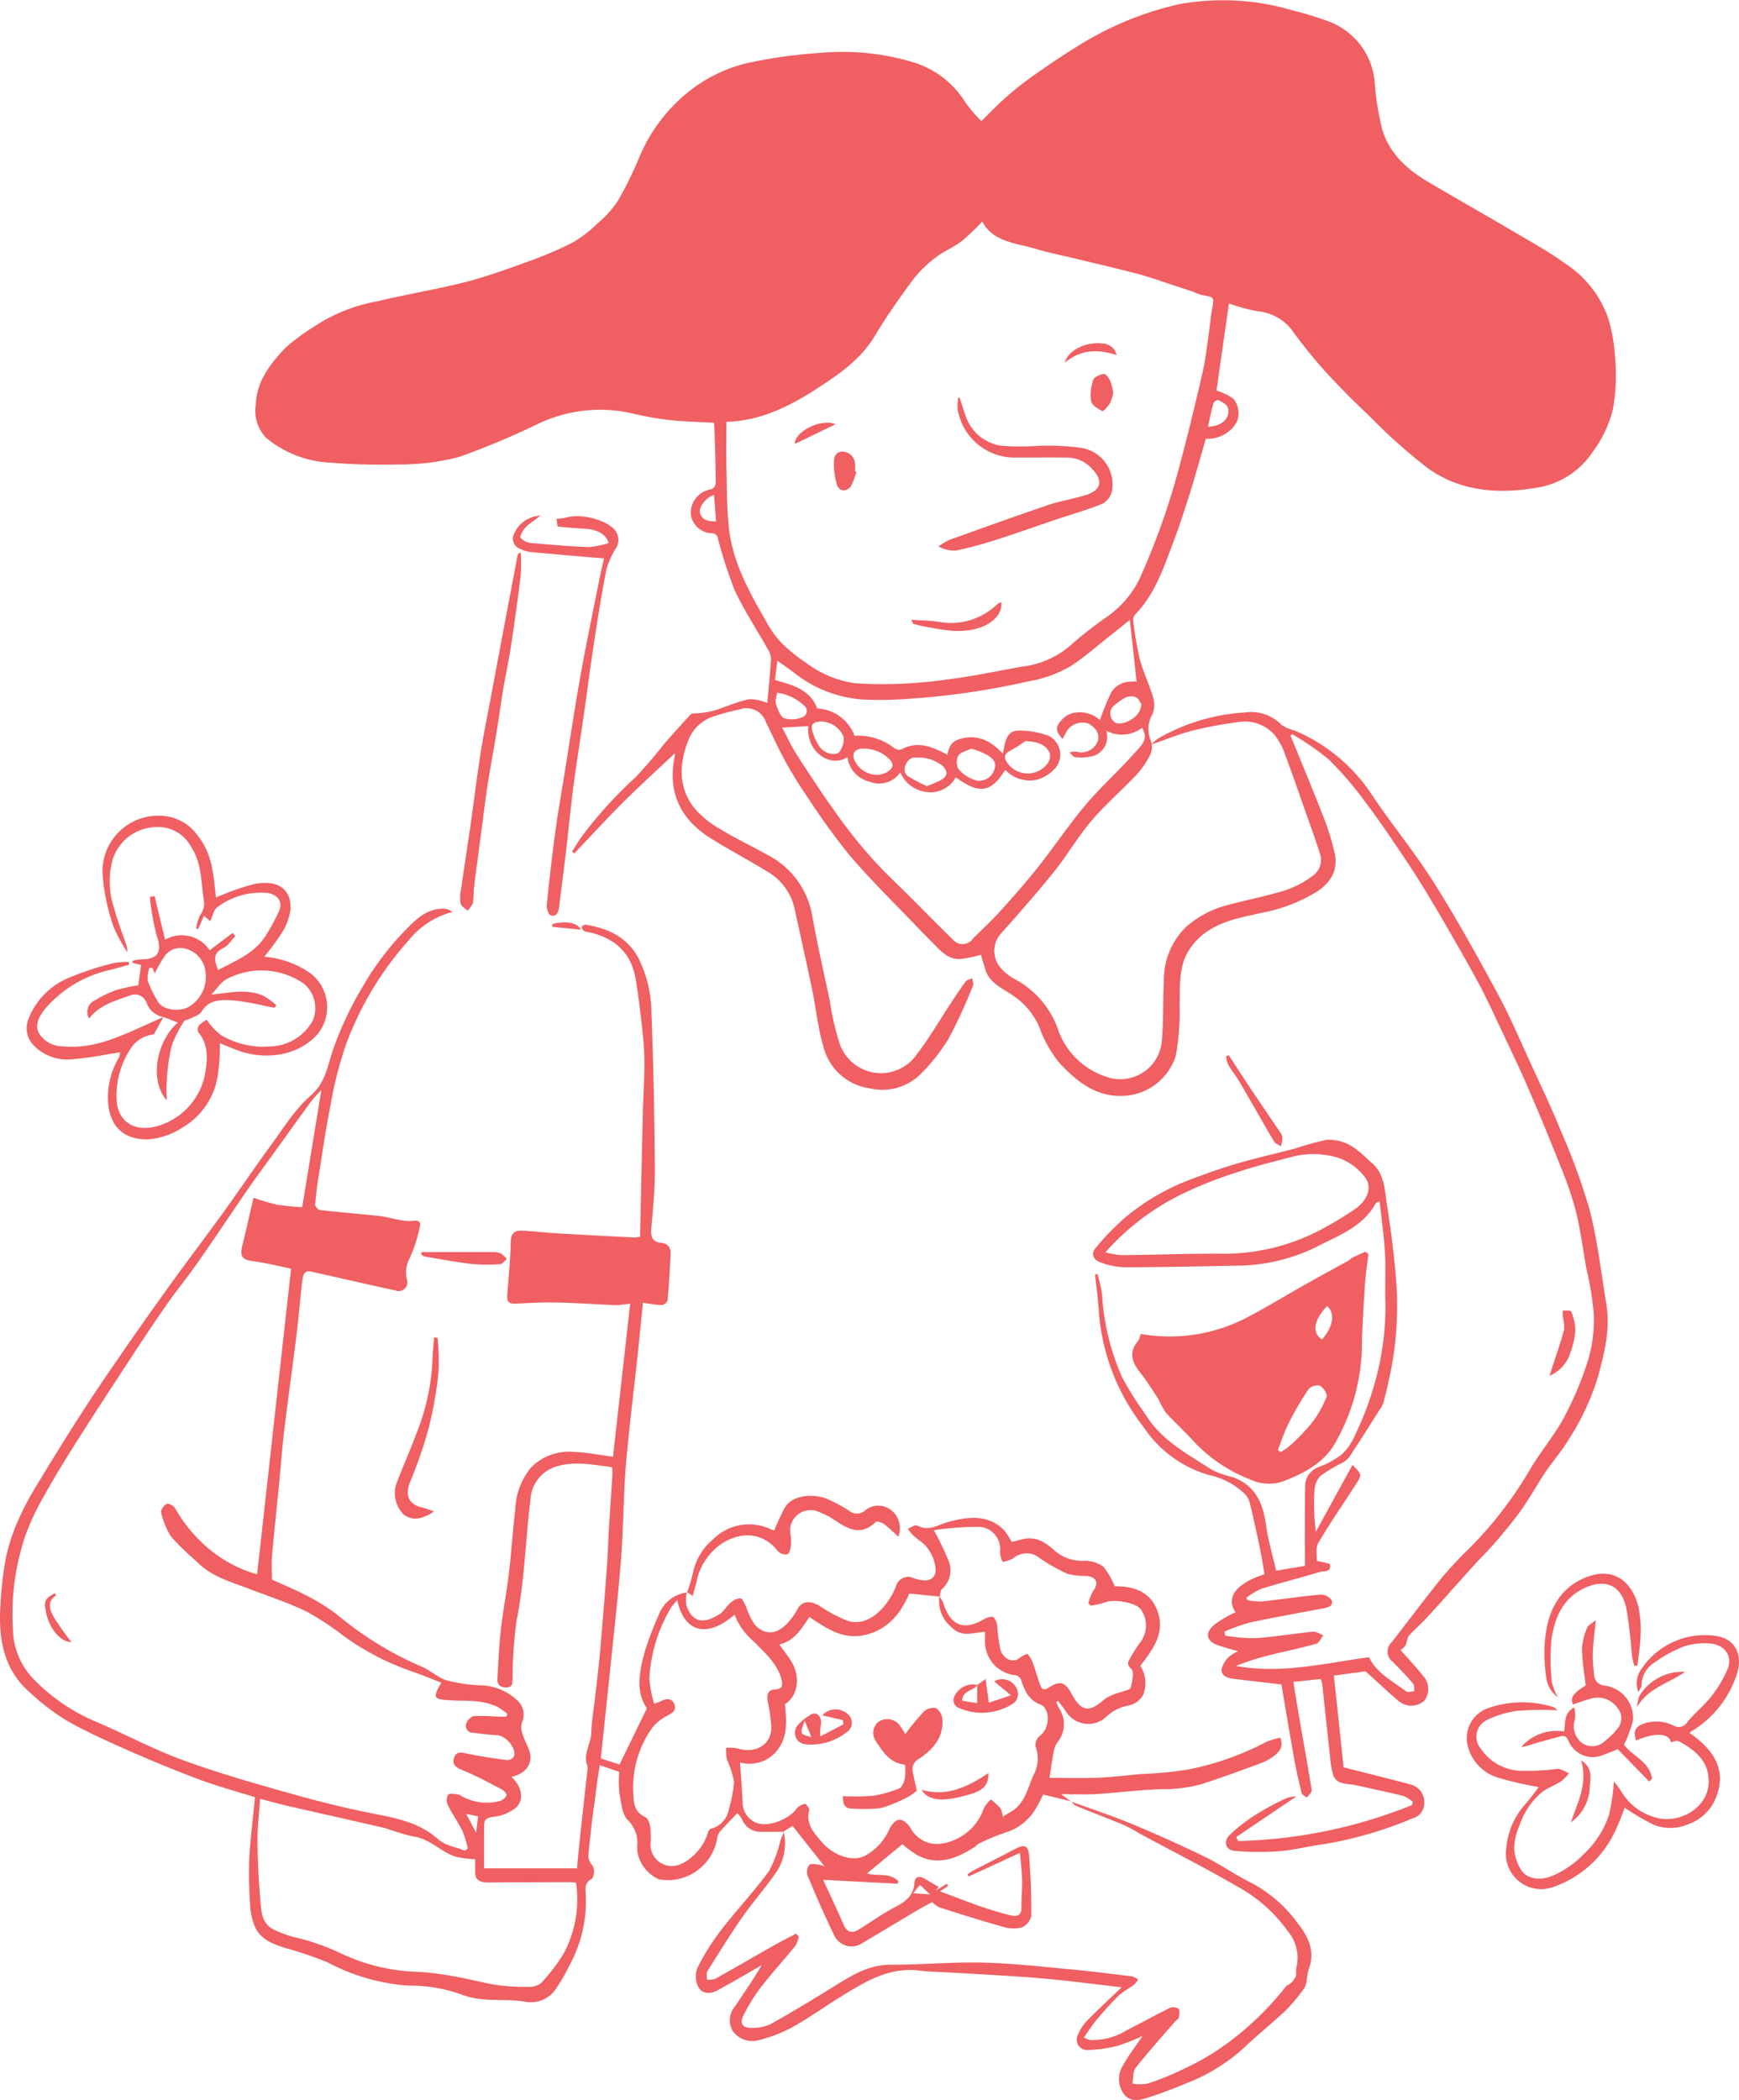 <svg xmlns="http://www.w3.org/2000/svg" width="198.739" height="240" viewBox="0 0 198.739 240">
  <g id="low-prices-you-cant-resist" transform="translate(0.066 -0.039)">
    <g id="Layer_1" data-name="Layer 1" transform="translate(-0.066 0.039)">
      <path id="Path_3347" data-name="Path 3347" d="M277.3,86.121c-1.964,1.855-3.979,3.679-5.9,5.594s-3.738,3.9-5.6,5.856l-.255-.2c.36-.569.694-1.157,1.089-1.7a47.966,47.966,0,0,1,6.111-6.748,49.814,49.814,0,0,0,3.285-3.819c1.008-1.16,2.037-2.307,3.086-3.426.136-.145.489-.087.74-.127a12.133,12.133,0,0,0,1.822-.271c1.379-.42,2.708-1.049,4.111-1.328a5.105,5.105,0,0,1,2.07.429c.14-1.575.316-3.31.429-5.049a2,2,0,0,0-.323-1.019c-1.293-2.3-2.768-4.512-3.867-6.9a50.844,50.844,0,0,1-1.925-6.009.726.726,0,0,0-.516-.416,2.51,2.51,0,0,1-2.528-2.073,2.715,2.715,0,0,1,2.1-2.912c.752-.121.742-.662.737-1.127-.018-2.037-.1-4.08-.158-6.12a3.422,3.422,0,0,0-.052-.4c-1.679-.1-3.337-.127-4.978-.3a35.731,35.731,0,0,1-4.259-.747,16.447,16.447,0,0,0-10.715,1.1,89.513,89.513,0,0,1-9.239,3.874,26.693,26.693,0,0,1-6.951.836,71.8,71.8,0,0,1-7.6-.2,12.368,12.368,0,0,1-7.468-2.879,4.464,4.464,0,0,1-1.146-3.732c.1-2.74,1.675-4.7,3.393-6.526a24.476,24.476,0,0,1,3.138-2.329,19.111,19.111,0,0,1,7.373-2.982c3.291-.8,6.65-1.333,9.93-2.164,2.419-.615,4.787-1.47,7.141-2.322a43.653,43.653,0,0,0,5.21-2.213,13.8,13.8,0,0,0,2.844-2.175,12.363,12.363,0,0,0,2.335-2.573,43.262,43.262,0,0,0,2.4-4.852,18.986,18.986,0,0,1,4.544-6.642,17.191,17.191,0,0,1,7.943-4.3,56.631,56.631,0,0,1,8.284-1.146A28,28,0,0,1,304.383,7.11a10.66,10.66,0,0,1,6.138,4.666,16.257,16.257,0,0,0,1.81,2.1c.882-.864,1.721-1.754,2.634-2.563a35.773,35.773,0,0,1,3.006-2.419c1.687-1.2,3.393-2.368,5.152-3.451A37.248,37.248,0,0,1,334.861.531a27.951,27.951,0,0,1,13.05.7,36.861,36.861,0,0,1,3.917,1.19,8.128,8.128,0,0,1,5.459,7.2,31.934,31.934,0,0,0,.835,5.165c.8,2.76,2.828,4.6,5.23,6.024,3.286,1.945,6.613,3.819,9.9,5.757,1.93,1.137,3.9,2.229,5.713,3.538a12.284,12.284,0,0,1,4.95,6.17,19.123,19.123,0,0,1,.831,4.648,22.07,22.07,0,0,1-.255,5.924,13.744,13.744,0,0,1-2.267,4.79,9.41,9.41,0,0,1-5.949,4.051c-4.509.85-8.934.629-12.776-2.029a62.036,62.036,0,0,1-6.833-6.078c-1.689-1.586-3.331-3.231-4.9-4.94a56.71,56.71,0,0,1-3.656-4.471,5.624,5.624,0,0,0-4.19-2.556,19.16,19.16,0,0,1-3.3-.9c-.469,3.267-.955,6.657-1.428,9.965a6.223,6.223,0,0,1,1.976.969,2.7,2.7,0,0,1,.53,1.884c-.117,1.5-2.037,2.8-3.725,2.639-.307,1.075-.611,2.157-.927,3.236-.335,1.146-.657,2.292-1.026,3.426-.559,1.715-1.1,3.437-1.744,5.122-1.119,2.928-2.079,5.937-4.336,8.269a.906.906,0,0,0-.28.626,39.3,39.3,0,0,0,.764,4.508c.395,1.495,1.1,2.905,1.528,4.391a2.913,2.913,0,0,1-.075,1.91,3.368,3.368,0,0,0-.178,3.056,2.085,2.085,0,0,1-.078,1.569,9.633,9.633,0,0,1-1.567,2.3c-1.683,1.782-3.565,3.4-5.151,5.264-1.546,1.813-2.75,3.911-4.243,5.772-1.93,2.4-3.963,4.726-6.021,7.023a2.976,2.976,0,0,0-.023,4.106,5.335,5.335,0,0,0,1.325,1.082,10.469,10.469,0,0,1,5.22,6.082,8.688,8.688,0,0,0,5.46,5.192,4.755,4.755,0,0,0,6.319-4.054c.209-2.292.127-4.6.241-6.9a8.432,8.432,0,0,1,2.539-6.18,11.626,11.626,0,0,1,4.876-2.535c2.164-.573,4.378-1,6.515-1.668a11.1,11.1,0,0,0,3.089-1.646,2.205,2.205,0,0,0,.814-2.531c-.509-1.625-1.1-3.226-1.667-4.838-.755-2.14-1.491-4.288-2.292-6.41a7.507,7.507,0,0,0-1.213-2.3,4.529,4.529,0,0,0-4.166-1.481,47.723,47.723,0,0,0-5.208.97c-1.528.391-3.006,1.007-4.711,1.593a6.278,6.278,0,0,1,.723-.658,22.383,22.383,0,0,1,9.93-3,4.8,4.8,0,0,1,4.178,1.384,4.1,4.1,0,0,0,1.47.653,19.677,19.677,0,0,1,9.065,7.624c2.255,3.334,4.826,6.461,6.968,9.862,2.582,4.1,4.933,8.352,7.24,12.617,1.426,2.639,2.6,5.415,3.855,8.148,1.146,2.49,2.33,4.965,3.355,7.512a73.23,73.23,0,0,1,3.3,9.039c.906,3.534,1.315,7.2,1.91,10.808.467,2.837-.228,5.541-.955,8.254a28.452,28.452,0,0,1-3.4,7.257c-.764,1.281-1.782,2.419-2.615,3.663-.934,1.39-1.739,2.87-2.7,4.237-.907,1.285-1.921,2.5-2.941,3.692-.811.951-1.716,1.821-2.555,2.747-1.77,1.957-3.513,3.938-5.291,5.886-.671.736-1.442,1.38-2.1,2.127-.233.267-.206.745-.382,1.077a2.4,2.4,0,0,1-.574.564c.877,1,1.79,1.967,2.616,3a2.224,2.224,0,0,1,.079,2.8,2.252,2.252,0,0,1-3-.043c-1.273-1.085-2.483-2.234-3.692-3.327l-3.634.485c.382,3.539.756,7.109,1.115,10.486,2.57.654,5.149,1.285,7.711,1.973a2.074,2.074,0,0,1,1.507,2.07,1.8,1.8,0,0,1-1.37,1.8,44.912,44.912,0,0,1-10.127,2.94c-1.693.213-3.362.666-5.059.8a31.749,31.749,0,0,1-5.093-.036c-1.063-.087-1.367-1.087-.565-1.846a20.559,20.559,0,0,1,3.035-2.346,33.906,33.906,0,0,1,3.438-1.838,4.378,4.378,0,0,1,1.139-.2l-6.885,4.647c.069.153.139.307.209.46a56.8,56.8,0,0,0,19.871-4.107c.032-.127.065-.244.1-.365a4.037,4.037,0,0,0-1.067-.679c-1.818-.451-3.653-.831-5.474-1.237-.979-.216-2.217.025-2.606-1.295a11.978,11.978,0,0,1-.328-2.1c-.3-2.711-.582-5.425-.878-8.137a3.761,3.761,0,0,0-.171-.6l-3.131.334c.229,1.4.447,2.767.684,4.135.475,2.75.978,5.495,1.412,8.251.037.242-.355.551-.547.83-.208-.172-.547-.308-.6-.518-.32-1.273-.61-2.546-.84-3.828-.526-2.928-1.011-5.877-1.473-8.582-1.935-.227-3.758-.438-5.581-.657-.66-.079-1.31-.382-1.263-1.068a2.939,2.939,0,0,1,.852-1.432,4.279,4.279,0,0,1,1.064-.651,25.237,25.237,0,0,1-2.458-.719c-1.211-.5-1.342-1.371-.344-2.242a10.935,10.935,0,0,1,1.611-1.044c.276-.167.582-.285.885-.43-1.282-1.891.4-3.408,3.3-4.358-.157-.906-.293-1.851-.488-2.782-.382-1.838-.773-3.677-1.226-5.5a2.419,2.419,0,0,0-.737-1.073,8.424,8.424,0,0,0-3.9-1.98,13.427,13.427,0,0,1-7.485-5.505,24.245,24.245,0,0,1-5.093-13.152c-.085-1.423-.286-2.839-.434-4.259l.269-.055a13.775,13.775,0,0,1,.535,2.391,26.988,26.988,0,0,0,2.306,9.442,36.544,36.544,0,0,0,2.66,4.224c1.823,2.986,4.838,4.543,7.629,6.347a11.528,11.528,0,0,0,2.354.822c2.535.923,3.438,2.928,3.781,5.435.237,1.753.756,3.468,1.162,5.253l3.295-.561c0-3.11-.029-6.137.017-9.167a2.323,2.323,0,0,1,1.6-2.139,10.045,10.045,0,0,0,2.546-1.4,6.319,6.319,0,0,0,1.528-2.173,35.768,35.768,0,0,0,2.08-5.328,32.19,32.19,0,0,0,1.426-9.664c-.082-1.922.053-3.856-.052-5.776-.109-1.968-.393-3.928-.611-6-.23.1-.4.127-.444.21-1.486,2.719-4.283,3.692-6.792,4.987a20.746,20.746,0,0,1-9.167,2.143c-4.261.089-8.53.176-12.786.181a8.4,8.4,0,0,1-2.73-.563c-.778-.274-1.146-.961-.509-1.679a28.761,28.761,0,0,1,3.437-3.515,25.825,25.825,0,0,1,6.731-4.022c1.91-.737,3.831-1.44,5.788-2.02,2.253-.67,4.555-1.175,6.83-1.775a34.181,34.181,0,0,1,3.578-.991,5.085,5.085,0,0,1,3.537,1.212c.551.372.988.91,1.514,1.329,1.583,1.262,1.584,3.164,1.847,4.879.509,3.3.941,6.62,1.133,9.946a40.929,40.929,0,0,1-.339,7,53.129,53.129,0,0,1-1.2,5.688,2.8,2.8,0,0,1-.433.791c-1.129,1.782-2.25,3.565-3.406,5.324a2.674,2.674,0,0,1-.842.742,18.353,18.353,0,0,0-2.511,1.5,2.616,2.616,0,0,0-.69,1.693,26.042,26.042,0,0,0,.159,4.693l4.187-7.639c1.1,1.1,1.111,1.1.307,2.348-1.412,2.186-2.9,4.329-4.212,6.569-.342.586-.139,1.491-.173,2.037.7.195,1.478.255,1.513.451.16.891-.728.7-1.189.835-2.206.668-4.447,1.23-6.651,1.91a8.389,8.389,0,0,0-1.693,1l.056.29a7.369,7.369,0,0,0,1.609.174c2.236-.238,4.456-.581,6.7-.789a1.585,1.585,0,0,1,1.311.567c.322.675-.3.884-.876.993-2.831.533-5.669,1.036-8.487,1.64a22,22,0,0,0-2.84,1.019c.023.155.045.311.067.467a21.285,21.285,0,0,0,3.429.292c2.214-.155,4.413-.528,6.62-.742.382-.037.789.265,1.185.41-.271.332-.485.867-.824.964-1.673.477-3.381.822-5.07,1.244a29.107,29.107,0,0,0-4.1,1.292c5.172.95,10.172-.309,15.208-1,.9,1.87,2.725,2.731,4.24,3.915.194.151.637-.015.961-.033-.055-.3-.011-.689-.185-.891-.721-.843-1.491-1.645-2.274-2.433a1.459,1.459,0,0,1-.127-2.292c1.91-2.455,3.771-4.953,5.729-7.37a47.046,47.046,0,0,1,3.246-3.462,44.728,44.728,0,0,0,6.851-8.951c1.18-2.009,2.737-3.805,3.833-5.856a37.691,37.691,0,0,0,2.781-6.647,16.176,16.176,0,0,0,.637-5.173,36.96,36.96,0,0,0-.861-5.286c-.382-2.146-.656-4.318-1.174-6.431a39.978,39.978,0,0,0-1.74-5.113q-1.81-4.583-3.762-9.1c-.989-2.284-2.074-4.526-3.138-6.776-.84-1.782-1.647-3.572-2.587-5.3-1.539-2.824-3.148-5.611-4.778-8.385-1.083-1.845-2.21-3.667-3.4-5.448-1.491-2.241-3-4.476-4.615-6.62a40.236,40.236,0,0,0-4.233-4.942,31.019,31.019,0,0,0-4.2-2.9l-.16.2c1.213,2.984,2.46,5.956,3.623,8.959a27.717,27.717,0,0,1,1.421,4.5c.364,1.826-.348,3.229-2.078,4.369a18.43,18.43,0,0,1-6.14,2.369c-2.492.575-5.135.959-7.147,2.773a6.806,6.806,0,0,0-1.666,2.187c-.793,1.782-.653,3.739-.705,5.655a27.185,27.185,0,0,1-.434,5.738,6.56,6.56,0,0,1-5.888,4.591c-3.159.18-5.338-1.557-7.355-3.7a13.705,13.705,0,0,1-2.392-4.257,8.284,8.284,0,0,0-2.95-3.49c-1.167-.828-2.663-1.38-3.161-2.949-.191-.6-.369-1.2-.528-1.726a14.651,14.651,0,0,1-2.227.475c-1.4.137-2.264-.8-3.136-1.687-.578-.586-1.159-1.166-1.725-1.761-2.62-2.745-5.341-5.4-7.816-8.275a78.759,78.759,0,0,1-4.868-6.7,48.245,48.245,0,0,1-2.546-4.111c-.811-1.464-1.492-3-2.239-4.5a2.342,2.342,0,0,0-3.038-1.476,27.566,27.566,0,0,0-3.026.822,4.565,4.565,0,0,0-2.834,2.772c-1.031,2.62-1.119,5.182.568,7.5a10.4,10.4,0,0,0,2.974,2.506c1.819,1.12,3.765,2.037,5.632,3.076a9.655,9.655,0,0,1,5.037,7.075c.572,3.188,1.306,6.366,1.981,9.549a30.02,30.02,0,0,0,1.119,4.882,4.988,4.988,0,0,0,8.836,1.216c1.4-1.819,2.546-3.819,3.812-5.742.57-.863,1.139-1.731,1.757-2.563.149-.2.488-.255.738-.382.042.279.2.611.107.83a60.407,60.407,0,0,1-2.8,6.093,21.9,21.9,0,0,1-3.231,4.074,6.187,6.187,0,0,1-5.686,1.607,6.368,6.368,0,0,1-5.365-4.711c-.637-2.094-.839-4.317-1.287-6.471-.649-3.128-1.343-6.246-2.027-9.366a6.522,6.522,0,0,0-3.114-4.238c-2.136-1.316-4.366-2.483-6.493-3.819-3.5-2.2-4.955-5.334-4.074-9.452A1.016,1.016,0,0,0,277.3,86.121Zm5.886-37.873c0,1.9-.036,3.714.009,5.523.055,2.267.031,4.55.3,6.793.477,3.953,2.432,7.363,4.377,10.743a10.336,10.336,0,0,0,1.655,2.25,19.132,19.132,0,0,0,2.907,2.332,12.042,12.042,0,0,0,5.439,2.233,50.812,50.812,0,0,0,10.847-.474c2.826-.341,5.618-.974,8.431-1.45a10.2,10.2,0,0,0,5.192-2.262,47.375,47.375,0,0,1,4.189-3.31,11.279,11.279,0,0,0,3.975-4.669,82.226,82.226,0,0,0,4.518-12.884c.931-3.455,1.763-6.939,2.573-10.426.323-1.4.475-2.834.686-4.256.148-.993.224-2,.4-2.986.262-1.428.289-1.409-1.2-1.655a6.4,6.4,0,0,1-.933-.36c-.784-.267-1.574-.523-2.363-.779-1.3-.423-2.59-.9-3.911-1.249-2.419-.637-4.868-1.2-7.3-1.791-1.46-.354-2.944-.637-4.377-1.071-2.292-.7-4.933-.773-6.173-3.142a28.334,28.334,0,0,1-2.391,2.274c-.878.672-1.989,1.1-2.876,1.793a13.492,13.492,0,0,0-2.59,2.5c-1.555,2.1-3.068,4.238-4.405,6.476-1.655,2.768-4.2,4.474-6.79,6.148C290.239,46.576,286.925,48.159,283.186,48.248Zm46.1,22.636c-.772.621-1.459,1.184-2.157,1.733-1.514,1.192-2.966,2.478-4.568,3.537a14.4,14.4,0,0,1-4.884,1.758,85.759,85.759,0,0,1-12.927,1.931,43.809,43.809,0,0,1-5.99.144,14.316,14.316,0,0,1-7.863-3.082c-.593-.457-1.218-.873-1.891-1.352-.1.784-.177,1.45-.27,2.2,1.981.568,4.03,1.075,4.828,3.253a4.777,4.777,0,0,1,4.265,3.127,6.59,6.59,0,0,1,4.492,1.369.994.994,0,0,0,.878.182c1.91-1.052,3.571-.242,5.242.6.216-1.075.537-1.562,1.6-1.835,1.831-.47,3.353.206,4.728,1.724.292-1.259.325-2.681,1.888-2.637a9.627,9.627,0,0,1,3.411.62,2.41,2.41,0,0,1,.792,3.565,4.476,4.476,0,0,1-2.138,1.416,3.85,3.85,0,0,1-3.67-1.114c-1.64,2.624-2.954,2.814-5.653.854a3.3,3.3,0,0,1-3.089,1.7,3.751,3.751,0,0,1-3.252-2.264,2.924,2.924,0,0,1-3.488,1.067,3.325,3.325,0,0,1-2.554-2.81c-1.887,1.248-4.722-.509-4.48-3.551l-2.979.173c.509.948,1.019,2.1,1.7,3.143,1.528,2.376,3.092,4.74,4.744,7.034a58.245,58.245,0,0,0,3.915,4.871c1.385,1.546,2.928,2.956,4.391,4.427,1.567,1.569,3.115,3.157,4.711,4.7a1.441,1.441,0,0,0,2.35-.074c1.1-1.091,2.238-2.149,3.274-3.3,1.462-1.617,2.9-3.264,4.248-4.973,1.827-2.312,3.471-4.773,5.371-7.02,1.749-2.069,3.789-3.889,5.587-5.921.637-.724,1.684-1.537.84-2.856a3.8,3.8,0,0,1-4.094.322,2.315,2.315,0,0,1-1.347,2.851,5.494,5.494,0,0,1-2.192.171c-.224,0-.438-.345-.657-.531a2.4,2.4,0,0,1,.777-.094,2.014,2.014,0,0,0,2.48-1.285c.2-.957-.41-1.487-1.043-1.91a2.18,2.18,0,0,0-2.436.7c-.2.327-.37.671-.573,1.043-.831-.922-.862-1.358-.048-2.225a2.5,2.5,0,0,1,1.263-.741,3.454,3.454,0,0,1,3.056.806,29.506,29.506,0,0,1,1.328-3.231,2.741,2.741,0,0,1,1.4-1.043,4.692,4.692,0,0,1,1.458-.127c-.248-2.312-.5-4.632-.772-7.047Zm-2.792,72.283a11.521,11.521,0,0,0,1.812.317c3.686-.039,7.373-.169,11.058-.171a23.759,23.759,0,0,0,11.664-2.689,41.517,41.517,0,0,0,4.058-2.452c1.5-1.067,1.936-2.63.994-3.683a6.363,6.363,0,0,0-3.211-2.205,9.745,9.745,0,0,0-5.034-.039c-2.113.545-4.236,1.076-6.3,1.772a46.443,46.443,0,0,0-6.356,2.52,28.121,28.121,0,0,0-8.688,6.631Zm-9.167-58.424a14.817,14.817,0,0,1-1.7,1.087c-.905.453-.637,1.025-.22,1.557a2.843,2.843,0,0,0,4.4.01,1.548,1.548,0,0,0,.356-1.226c-.414-.991-1.306-1.384-2.842-1.428Zm-6.156.847c-.509.255-1.208.393-1.483.811a1.629,1.629,0,0,0,.043,1.558,4.066,4.066,0,0,0,2.1,1.295,1.816,1.816,0,0,0,1.964-1.235c.354-.942-.285-1.378-.908-1.756A10.256,10.256,0,0,0,311.168,85.589Zm-5.08,4.289a15.211,15.211,0,0,0,1.561-.665c.831-.471.891-.964.244-1.655a4.533,4.533,0,0,0-3.465-.9c-.822.294-1.2,1.563-.528,2.061a16.093,16.093,0,0,0,2.189,1.153Zm-11.978-7.371c-.67-.017-1.336.094-1.129.959a5.818,5.818,0,0,0,.891,1.966c.509.722,1.817,1.038,2.228.531a2.408,2.408,0,0,0,.477-1.7,2.837,2.837,0,0,0-2.467-1.765Zm6.366,6.084a2.937,2.937,0,0,0,1-.275c.432-.266.95-.637.531-1.3a4.135,4.135,0,0,0-3.586-1.4c-.551.162-.842.465-.677,1.113a2.83,2.83,0,0,0,2.725,1.856Zm30.11-8.114c-.1-.127-.276-.6-.6-.755a1.561,1.561,0,0,0-1.206.036,7.241,7.241,0,0,0-1.5,1.118,1.234,1.234,0,0,0,.435,1.8c1,.284,2.931-.786,2.87-2.2Zm-41.609-1.265c-.062.486-.255.929-.134,1.273.2.6.463,1.4.937,1.631a2.908,2.908,0,0,0,1.992-.084.758.758,0,0,0,.356-1.294,5.606,5.606,0,0,0-3.157-1.533ZM338.22,48.8c1.878-.042,2.578-1.25,2.267-2.19-.121-.367-.667-.625-1.067-.847-.106-.057-.523.167-.568.327C338.605,46.963,338.428,47.863,338.22,48.8ZM281.771,56.6c-.923.276-1.8,1.417-1.593,2.089.262.857.993.92,1.826.943C281.924,58.6,281.851,57.642,281.771,56.6Z" transform="translate(-200.169 -0.039)" fill="#f05f62"/>
      <path id="Path_3348" data-name="Path 3348" d="M78.436,893.861a4.436,4.436,0,0,0-.047,1.563c.724,2.027,2.085,2.075,3.837.915.462-.3.738-.877,1.175-1.236a1.839,1.839,0,0,1,1.166-.533c.255.036.463.628.647,1a8.242,8.242,0,0,0,.977,2.012c1.477,1.579,2.966.8,4.01-.47a8.568,8.568,0,0,0,.9-1.341c.461-.838,1.342-1,2.442-.363a16.733,16.733,0,0,0,3.245,1.733c1.7.522,3.082-.388,4.166-1.617a8.914,8.914,0,0,0,1.376-2.306,1.438,1.438,0,0,1,2.047-.938,5.323,5.323,0,0,0,.882.221c1.139.171,1.762-.443,1.562-1.574a4.438,4.438,0,0,0-1.691-2.881,9.267,9.267,0,0,1-.876-.688,6.1,6.1,0,0,1-.565-.728c.355-.14.835-.5,1.045-.382,1.338.751,2.392-.09,3.592-.409,2.211-.586,4.5-.919,6.366.956a7.681,7.681,0,0,1,.854,1.333c.367-.087.842-.2,1.314-.314,1.555-.382,2.691.486,3.71,1.4a4.76,4.76,0,0,0,3.268,1.071,3.794,3.794,0,0,1,2.152.636,8.3,8.3,0,0,1,1.337,2.284c2.017-.033,4.17.509,4.965,3.055.764,2.436-.7,4.251-2.037,6.035a3.692,3.692,0,0,1,.337,3.287,2.478,2.478,0,0,1-1.74,1.258,4.883,4.883,0,0,0-2.469,1.257,3,3,0,0,1-4.67-.663c-.284-.382-.573-.755-.859-1.133-.073.05-.145.1-.219.148a7.478,7.478,0,0,0,.325.675,3.266,3.266,0,0,1-.216,3.947,3.119,3.119,0,0,0-.428,1.262c-.185.973-.316,1.956-.442,2.759,1.861,0,3.709.056,5.551-.017,1.647-.066,3.29-.272,4.933-.418a44,44,0,0,0,5.319-.509,32.914,32.914,0,0,0,8.987-3.169,7.9,7.9,0,0,1,1.593-.471c.437,1.129-.234,1.683-.793,2.14a6.443,6.443,0,0,1-1.861.923c-2.1.773-4.2,1.548-6.325,2.234a16.526,16.526,0,0,1-4.624.582c-2.469.075-4.93.4-7.4.556-1.3.08-2.6.014-4.052.014l1.133.843.019-.024-3.2-.774c-.215.415-.418.875-.679,1.3a6.068,6.068,0,0,1-3.294,2.928,22.951,22.951,0,0,0-3.5,1.444c-.134.1-.242.242-.382.332-2.2,1.417-4.378,2.164-6.667.84a14.227,14.227,0,0,1-1.569-1.176l-4.037,3.346c1.048.367,2.546-.162,3.565.875-.02.1-.039.2-.06.3l-8.53-.442c.746,1.62,1.569,3.325,2.317,5.063.382.9.938,1.111,1.744.621,1.4-.854,2.744-1.833,4.2-2.59,1.207-.626,2.1-1.315,2.182-2.8.039-.656.558-.779,1.129-.443.549.323,1.1.643,1.649.964l-.376.424,1.282-.786.164.242-.928.617c1.617.606,3.129,1.206,4.665,1.739,1.108.382,2.236.726,3.375,1,.672.163,1.291.107,1.262-.9s.1-2.021.081-3.03-.15-1.985-.255-3.2l-5.864,2.7-.127-.238a5.729,5.729,0,0,1,.6-.41c1.572-.819,3.159-1.611,4.723-2.443,1.229-.653,1.641-.509,1.739.891.157,2.231.255,4.47.227,6.7a1.847,1.847,0,0,1-1.1,1.319,3.724,3.724,0,0,1-2.094-.065c-2.441-.684-4.858-1.446-7.273-2.218a3.389,3.389,0,0,1-.871-.612c-.522.286-1.078.57-1.614.891-2.107,1.25-4.2,2.521-6.315,3.765a2.192,2.192,0,0,1-3.266-.88c-1.085-2.232-2.069-4.513-3.029-6.8a1.381,1.381,0,0,1,.181-1.209c.171-.2.749-.092,1.136-.043a2.363,2.363,0,0,1,.637.214l-3.664-4.641c-.2.127-.621.382-1.045.651l.031.014c-.858,0-1.715.017-2.573.009a2.3,2.3,0,0,1-2.241-1.528,2.153,2.153,0,0,0-.509-.595c-.63.663-1.273,1.313-1.883,2a1.632,1.632,0,0,0-.393.816,5.736,5.736,0,0,1-6.62,4.746,4.191,4.191,0,0,1-2.523-3.324c0-.169.008-.34,0-.509a3.646,3.646,0,0,0-1.045-2.921c-.693-.637-.789-2-.991-3.075a13.8,13.8,0,0,1-.028-2.466l-2.218-.764c-.1.62-.2,1.236-.285,1.855-.32,2.458-.685,4.913-.914,7.384-.067.723-.32,1.539.39,2.264a1.576,1.576,0,0,1-.085,1.487c-.839.409-.754,1.1-.71,1.717a15.37,15.37,0,0,1-1.855,8.161,20.109,20.109,0,0,1-1.4,2.45A3.477,3.477,0,0,1,59.9,940.67c-1.483-.264-3.034-.127-4.546-.255a9.048,9.048,0,0,1-2.66-.555,17.646,17.646,0,0,0-6.124-1.026,22.946,22.946,0,0,1-9.135-2.626,42.129,42.129,0,0,0-5-1.7c-1.448-.489-2.89-1.018-3.459-2.639a7.116,7.116,0,0,1-.435-1.945,53.194,53.194,0,0,1-.127-5.422c.118-2.372.425-4.735.661-7.2-2.068-.647-4.21-1.218-6.278-1.987-2.726-1.018-5.418-2.129-8.081-3.3-2.419-1.069-4.857-2.157-7.159-3.462a26.512,26.512,0,0,1-4.214-3.225c-3.056-2.66-3.6-6.222-3.357-10a40.7,40.7,0,0,1,.625-5.4,21.965,21.965,0,0,1,1.413-4.3,33.657,33.657,0,0,1,2.147-4.036c1.7-2.819,3.437-5.625,5.22-8.391,1.569-2.432,3.208-4.818,4.857-7.2q2.733-3.947,5.547-7.834c1.861-2.574,3.793-5.1,5.653-7.676,1.775-2.458,3.458-4.982,5.253-7.424,1.512-2.057,2.881-4.321,4.769-5.972,1.754-1.537,1.91-3.534,2.581-5.378a39.076,39.076,0,0,1,3.345-7.063,32.806,32.806,0,0,1,4.427-5.984c1.358-1.381,2.658-2.97,4.89-2.907a1.824,1.824,0,0,1,.92.374,9.474,9.474,0,0,0-5,3.248,37.144,37.144,0,0,0-7.108,11.766,43.3,43.3,0,0,0-1.8,6.988c-.568,2.8-.965,5.641-1.416,8.468-.158,1-.289,2-.35,3-.011.195.342.57.559.595,2.262.255,4.532.437,6.8.686.791.087,1.563.328,2.353.456a4.845,4.845,0,0,0,1.491.09c.726-.117.891.221.732.78a16.589,16.589,0,0,1-1.146,3.5,3.412,3.412,0,0,0-.322,2.387.995.995,0,0,1-1.3,1.287c-3.211-.691-6.412-1.426-9.613-2.15-.885-.2-.961.509-1.026,1.03-.255,2.073-.414,4.158-.668,6.231-.444,3.606-.961,7.2-1.393,10.81-.265,2.206-.424,4.424-.637,6.637-.255,2.581-.539,5.16-.764,7.743-.076.871-.013,1.753-.013,2.751,1.208.55,2.629,1.122,3.977,1.832a22.506,22.506,0,0,1,3.465,2.164,39.409,39.409,0,0,0,9.667,5.947c.987.395,1.812,1.235,2.812,1.546a16.977,16.977,0,0,0,3.863.588,6.3,6.3,0,0,1,4.2,1.674,2.18,2.18,0,0,1,.578,2.582,2.271,2.271,0,0,0,.106,1.389c.2.67.586,1.286.784,1.956.4,1.36-.467,2.52-2.085,2.865,1.178,1.064,1.514,2.6.5,3.538a4.994,4.994,0,0,1-2.629,1.032c-.722.1-.977.334-.984.95-.018,1.679-.006,3.36-.006,4.935h10.61c.139-1.385.255-2.616.382-3.846.269-2.476.547-4.95.819-7.425a.875.875,0,0,0,0-.4c-.55-1.343.392-2.514.432-3.8.041-1.344.281-2.684.433-4.024.187-1.668.4-3.333.551-5q.433-4.928.8-9.864c.111-1.479.145-2.964.234-4.445.127-2.056.27-4.111.4-6.167.017-.266-.02-.536-.036-.875-2.164-.288-4.308-.724-6.434-.066a4.18,4.18,0,0,0-2.9,3.865c-.572,4.552-.657,9.15-1.571,13.675a47.275,47.275,0,0,0-.466,6.651c-.029.523.057,1.031-.738,1.04-.714.009-1.027-.353-.994-.975.1-1.931.194-3.865.409-5.785.233-2.066.652-4.112.891-6.179.294-2.474.447-4.965.742-7.436a7.9,7.9,0,0,1,1.833-4.79,6.092,6.092,0,0,1,4.877-1.744c1.464.045,2.919.349,4.456.549.652-5.8,1.3-11.6,1.967-17.517a10.471,10.471,0,0,1-1.617.191c-2.229-.081-4.456-.255-6.685-.3-1.567-.036-3.141.039-4.711.127-.84.045-1.105-.185-1.039-1.018.159-2.021.358-4.042.4-6.066.022-.979.476-1.294,1.286-1.257,1.3.059,2.6.228,3.9.3,2.966.176,5.935.325,8.9.479a5.014,5.014,0,0,0,.689-.081c.109-4.823.213-9.617.331-14.412.043-1.772.167-3.543.171-5.315a33.738,33.738,0,0,0-.219-3.74c-.216-1.989-.451-3.977-.775-5.951-.5-3.035-2.408-4.74-5.347-5.389a1.6,1.6,0,0,1-.572-.139.572.572,0,0,1-.237-.477c.022-.111.311-.263.453-.239,2.511.424,4.657,1.357,5.984,3.763a14.29,14.29,0,0,1,1.521,6.493c.23,5.856.331,11.713.382,17.569.018,2.265-.191,4.535-.4,6.793-.092,1,.052,1.645,1.179,1.749a1.069,1.069,0,0,1,1.019,1.178c-.061,1.8-.185,3.606-.348,5.4-.018.205-.447.531-.681.527a18.145,18.145,0,0,1-2.127-.281c-.222,2.187-.416,4.227-.637,6.263-.279,2.581-.592,5.157-.863,7.739-.209,1.976-.43,3.947-.549,5.934-.188,3.138-.214,6.287-.46,9.421-.311,3.984-.764,7.956-1.173,11.932-.367,3.575-.752,7.149-1.138,10.8l2.141.7,3.128-6.434c-1.35-1.936-.84-4.268-.225-6.544a38.016,38.016,0,0,1,1.579-4.122,3.971,3.971,0,0,1,3.241-2.57Zm28.886.518-3.457-.354c-.968,2.164-2.284,3.97-4.806,4.67-2.635.731-4.557-.611-6.628-1.983-.891,1.347-1.735,2.744-3.427,3.137.509.727,1,1.33,1.4,1.991,1.053,1.767.694,3.935-.764,4.827.16,1.686.339,3.437-.625,4.918a4.027,4.027,0,0,1-4.508,1.75c.106,1.591.227,3.056.294,4.535a2.532,2.532,0,0,0,1.627,2.385c1.273.49,3.679-.411,4.534-1.63a1.573,1.573,0,0,1,.947-.556c.134-.024.56.509.509.7-.437,1.622.586,2.674,1.472,3.7,1.146,1.329,3.275,2.311,4.861,1.549a6.373,6.373,0,0,0,2.842-3.1c.718-1.346,1.528-1.365,2.4-.1a3.4,3.4,0,0,0,3.359,1.814,6.047,6.047,0,0,0,5.024-4.074,4.135,4.135,0,0,1,.794-1,9.658,9.658,0,0,1,1.092,1,2.9,2.9,0,0,1,.272.971c.4-.244.74-.442,1.069-.649,1.495-.943,1.782-2.638,2.427-4.074a3.929,3.929,0,0,0,.241-3.31,1.424,1.424,0,0,1,.509-1.22c1.113-.764,1.26-3.086.043-3.565-1.392-.551-1.8-1.645-2.209-2.858a.871.871,0,0,0-.586-.481,3.862,3.862,0,0,1-3.519-4.031V898.4c-1.383.075-2.633.7-3.819-.509a3.872,3.872,0,0,1-1.4-3.548,4.041,4.041,0,0,1,.444.764c.831,2.632,2.369,3.219,4.711,1.821.3-.18.877-.327,1.061-.173a1.953,1.953,0,0,1,.407,1.123,20.093,20.093,0,0,0,.351,2.563c.334,1.1,1.425,1.528,2.1,1.007.309-.239.938-.584,1.029-.494a3.455,3.455,0,0,1,.66,1.237c.293.8.494,1.636.812,2.419.2.5.55.424.982.137,1.167-.774,1.827-.592,2.466.591,1.216,2.248,2.037,2.362,3.953.693a6.262,6.262,0,0,1,1.724-.723c.4-.163,1.094-.255,1.159-.509.185-.712.429-1.845.071-2.164-.626-.558-.284-.891-.094-1.273a15.7,15.7,0,0,1,1.081-1.706,3.175,3.175,0,0,0,.093-3.833c-.637-.834-3.226-1.16-4.055-.793a8.256,8.256,0,0,1-1.678.382l-.255-.283a5.877,5.877,0,0,1,.537-1.365c.667-.933.457-1.574-.691-1.742a9.379,9.379,0,0,1-2.192-.227,20.942,20.942,0,0,1-3.22-1.821,2.344,2.344,0,0,0-3.056.059,3.781,3.781,0,0,1-1.171.382,3.537,3.537,0,0,1-.313-1.083,2.539,2.539,0,0,0-2.276-2.928,36.415,36.415,0,0,0-5.27.382,32.134,32.134,0,0,1,1.628,3.385,2.827,2.827,0,0,1-.693,3.334C107.4,893.687,107.408,894.094,107.322,894.379ZM34.471,849.87l2.192-13.391a15.353,15.353,0,0,0-1.122,1.244c-1.483,2.019-2.94,4.057-4.4,6.089-.984,1.365-1.989,2.716-2.943,4.1-1.866,2.708-3.682,5.453-5.566,8.148-1.167,1.669-2.461,3.25-3.628,4.919-1.441,2.059-2.828,4.156-4.2,6.257-2.1,3.2-4.19,6.4-6.238,9.633-1.29,2.037-2.546,4.1-3.714,6.212a27.466,27.466,0,0,0-2,4.282A27.778,27.778,0,0,0,1.414,898.1a8.346,8.346,0,0,0,2.173,5.509,21.4,21.4,0,0,0,7.144,4.995c3.328,1.4,6.527,3.14,9.909,4.391,3.914,1.449,7.946,2.6,11.968,3.742,3.2.91,6.426,1.733,9.684,2.382,2.775.554,5.492,1,7.731,3.006.78.7,2.028.881,3.062,1.3l.306-.286a11.915,11.915,0,0,0-.591-1.942c-.509-1.026-1.18-1.971-1.686-3a1.3,1.3,0,0,1,.028-1.176c.208-.216.773-.066,1.179-.032.153.013.289.168.442.239a5.95,5.95,0,0,0,4.318.509,1.349,1.349,0,0,0,.736-.623c.061-.118-.238-.545-.462-.662-1.474-.764-2.94-1.574-4.476-2.2-.779-.316-1.337-.637-1.036-1.491.281-.792.966-.541,1.618-.41,1.474.3,2.964.528,4.456.719a.93.93,0,0,0,.764-.447c.281-.931-.929-2.345-1.924-2.4-.934-.051-1.866-.176-2.8-.286a.777.777,0,0,1-.713-1.1,1.315,1.315,0,0,1,.833-.8,21.68,21.68,0,0,1,2.632.057c.37.01.74,0,1.11,0l.109-.313a8.569,8.569,0,0,0-1.152-.807c-1.928-.929-4.038-.583-6.067-.8-1-.106-1.193-.288-.758-1.209.109-.233.255-.451.42-.751-1.194-.458-2.312-.934-3.462-1.318a29.878,29.878,0,0,1-7.676-4,32.514,32.514,0,0,0-4.273-2.81c-2.1-1.018-4.335-1.748-6.521-2.583-2.126-.811-4.353-1.4-6.022-3.12a35.639,35.639,0,0,1-2.891-2.8,8.506,8.506,0,0,1-1.178-2.826c-.075-.263.321-.822.637-.978.2-.1.812.215.947.488a17.206,17.206,0,0,0,2.638,3.5,15.113,15.113,0,0,0,6.748,4.074Q31.263,874.33,33.2,856.9c-1.313-.266-2.746-.637-4.2-.83-1.409-.19-1.691-.509-1.353-1.883.43-1.749.822-3.508,1.26-5.391a27.6,27.6,0,0,0,2.719.8,27.576,27.576,0,0,0,2.848.275Zm-4.809,67.619c-.117,1.688-.317,3.2-.3,4.7.018,2.241.12,4.485.312,6.717.116,1.342.09,2.854,1.628,3.565a11.95,11.95,0,0,0,2.147.8,25.867,25.867,0,0,1,5.585,1.948,22.094,22.094,0,0,0,8.949,2.054,36.918,36.918,0,0,1,4.344.6c1.479.261,2.928.673,4.417.9a22.463,22.463,0,0,0,3.437.2,2.333,2.333,0,0,0,1.565-.4,20.174,20.174,0,0,0,2.713-3.589,13.241,13.241,0,0,0,1.309-7.914c-.255-.024-.458-.058-.654-.058q-4.726.014-9.454.037c-.965,0-1.428-.357-1.421-1.162v-1.495a13.179,13.179,0,0,1-2.111-.255c-1.77-.509-3.025-2.1-4.972-2.339a30.144,30.144,0,0,1-3.082-.924c-3.751-.884-7.512-1.711-11.267-2.574-1.031-.242-2.05-.523-3.14-.808Zm54.22-21.05c-2.994,2.629-5.729,2.192-6.546-1.655a7.3,7.3,0,0,0-.675.793,17.54,17.54,0,0,0-2.511,8.092,11.838,11.838,0,0,0,.553,2.966c.475-.194.663-.255.839-.345.6-.3,1.189-.276,1.458.382.307.747-.269,1.018-.853,1.346a5.091,5.091,0,0,0-1.647,1.327,11.591,11.591,0,0,0-2.187,7.436c.032,1.12.075,2.224,1.376,2.8.318.14.509.785.579,1.226a11.029,11.029,0,0,1,.01,1.9,2.427,2.427,0,0,0,2.674,2.447c1.357-.088,3.387-1.88,3.884-3.809a.685.685,0,0,1,.344-.442,2.727,2.727,0,0,0,2.05-2.238,15.49,15.49,0,0,0,.595-3.117,11.384,11.384,0,0,0-.82-2.558,6.246,6.246,0,0,1-.085-1.333,5.288,5.288,0,0,1,1.316.075c2.133.672,3.97-.518,3.842-2.595a21.39,21.39,0,0,0-.382-2.661c-.144-.755-.127-1.43.82-1.483.905-.051.873-.564.718-1.174-.467-1.829-1.91-3.01-3.112-4.276A7.57,7.57,0,0,1,83.883,896.439ZM54.576,919.5l-1.375-.3,1.146,2.164C54.433,920.659,54.5,920.138,54.576,919.5Zm49.726,8.785,1.924.127-1.167-1.095c-.258.327-.438.556-.756.963Z" transform="translate(0.066 -711.912)" fill="#f05f62"/>
      <path id="Path_3349" data-name="Path 3349" d="M1017.234,1132.995a19.063,19.063,0,0,0,12.388-2.009c2.194-1.153,4.311-2.451,6.471-3.668,1.632-.92,3.28-1.813,4.917-2.723.144-.08.255-.233.4-.306.5-.244,1-.467,1.509-.7l.344.292c-.127,1.117-.313,2.231-.39,3.351-.149,2.176-.275,4.355-.346,6.535a23.134,23.134,0,0,1-3.253,12.015c-1.3,2.037-3.437,3.159-5.686,4.028a5,5,0,0,1-3.9-.211,17.446,17.446,0,0,1-6.446-4.385c-1.019-1.129-2.154-2.145-3.17-3.273a11.4,11.4,0,0,1-.807-1.493c-.676-1.043-1.345-2.1-2.112-3.072-.931-1.181-1.3-2.314-.206-3.592A2.71,2.71,0,0,0,1017.234,1132.995Zm15.677,13.269.336.227a7.82,7.82,0,0,0,1.117-.788,24.47,24.47,0,0,0,2.466-2.584,12.451,12.451,0,0,0,1.655-2.945c.118-.3-.382-1.064-.781-1.273a1.4,1.4,0,0,0-1.295.425,35.461,35.461,0,0,0-2.252,3.853C1033.658,1144.16,1033.32,1145.229,1032.911,1146.263Zm5.641-16.464c-1.549,1.6-1.767,3.068-.6,3.831,1.274-1.458,1.534-2.95.6-3.831Z" transform="translate(-886.874 -980.546)" fill="#f05f62"/>
      <path id="Path_3350" data-name="Path 3350" d="M39.494,755.489a2.492,2.492,0,0,1-1.93-1.612,1.4,1.4,0,0,0-1.879-.857c-1.7.6-3.495,1.081-4.689,2.632a1.459,1.459,0,0,1,.7-2.092,13.044,13.044,0,0,1,2.455-1.173,18.913,18.913,0,0,1,2.461-.518c.111-.808.214-1.565.318-2.331l-.97-.233v-.246a6.17,6.17,0,0,1,1.03-.169c1.919.006,2.363-.88,1.725-2.728a26.972,26.972,0,0,1-.774-4.392l.537-.112,1.2,4.993a3.82,3.82,0,0,1,5.093,1.206c.9-.682,1.761-1.333,2.621-1.982l.32.372c-.458.463-.836,1.09-1.39,1.36-1.324.647-.947,1.535-.586,2.513,2.045-1.094,4.233-1.926,5.487-4.013a20.489,20.489,0,0,0,1.515-2.829c.409-1.01-.255-1.817-1.362-1.971a8.279,8.279,0,0,0-5.713,1.616c-.416.269-.533,1-.834,1.612l-.71-.622-.661,1.528-.21-.057a4.45,4.45,0,0,1,.433-1.542,2.183,2.183,0,0,0,.414-1.771c-.317-2.037-.222-4.171-1.423-6.009a4.344,4.344,0,0,0-4.539-2.242,5.268,5.268,0,0,0-4.465,3.732,9.479,9.479,0,0,0,.18,5.487c.4,1.479.965,2.914,1.45,4.371a4.429,4.429,0,0,1,.062.665,17.1,17.1,0,0,1-1.609-3,23.868,23.868,0,0,1-1.212-5.826,6.367,6.367,0,0,1,7.512-6.667,5.232,5.232,0,0,1,3.272,2.069c1.925,2.3,1.9,5.161,2.175,7.178a27.937,27.937,0,0,1,4.456-1.565c2.75-.489,4.167.71,4.06,2.928a6.766,6.766,0,0,1-1.08,2.8,25.526,25.526,0,0,1-1.929,2.6,10.741,10.741,0,0,1,5.258,1.875,4.886,4.886,0,0,1,.85,6.968c-2.1,2.4-5.781,3.043-9,1.91-.764-.267-1.495-.593-2.164-.861a25.091,25.091,0,0,1-.255,3.7,8.327,8.327,0,0,1-3.975,5.9,8.429,8.429,0,0,1-3.841,1.374c-3.31.146-4.711-1.931-4.732-4.711a8.871,8.871,0,0,1,1.236-4.591,1.757,1.757,0,0,0,.144-.637c-1.738.266-3.462.637-5.2.764a5.35,5.35,0,0,1-4.624-1.518,2.8,2.8,0,0,1-.637-3.066,8.415,8.415,0,0,1,4.807-4.774,34.945,34.945,0,0,1,4.76-1.565,9.426,9.426,0,0,1,1.888-.173l.043.322c-.685.19-1.367.382-2.052.57a13.615,13.615,0,0,0-7.533,4.456c-.672.842-1.207,1.782-.731,2.774a3.19,3.19,0,0,0,2.791,1.528c2.8.274,5.36-.646,7.867-1.747,1.2-.527,2.39-1.073,3.585-1.61l-1.1,2a3.522,3.522,0,0,0-2.616,1.564,9.747,9.747,0,0,0-1.641,5.776c.066,2.5,1.884,3.777,4.354,3.207a7.689,7.689,0,0,0,5.761-6.047c.288-1.625.425-3.332-.791-4.777a.82.82,0,0,1,.108-.777,4.43,4.43,0,0,1,.856-.637,7.956,7.956,0,0,0,1.644,1.766,9.506,9.506,0,0,0,5.695,1.287,5.684,5.684,0,0,0,4.816-2.991,3.644,3.644,0,0,0-1.091-4.213,8.522,8.522,0,0,0-8.778-.483c-.644.325-1.073,1.076-1.748,1.782,2.256-.265,4.167-.7,6.023.158a8.646,8.646,0,0,1,1.4,1.031c-.059.1-.118.2-.177.3-.255-.042-.516-.078-.77-.127a30.034,30.034,0,0,0-4.009-.719c-1.3-.066-2.708-.151-3.584,1.295-.255.424-.946.591-1.445.859-.172.093-.467.084-.54.215a13.778,13.778,0,0,0-1.449,2.879,24.709,24.709,0,0,0-.542,3.989c-.062.637-.01,1.273-.01,2.183-2-2.292-1.176-6.748,1.282-8.883Zm-1.273-5.625-.345.019a3.8,3.8,0,0,0-.173,1.492,13.9,13.9,0,0,0,1.129,2.307c.588,1.1,2.7,1.244,3.692.553a3.991,3.991,0,0,0,1.759-3.989,3.032,3.032,0,0,0-2.158-2.536,2.2,2.2,0,0,0-2.583.947,18.24,18.24,0,0,0-1.048,1.845c-.1-.222-.187-.432-.276-.642Z" transform="translate(-20.81 -639.256)" fill="#f05f62"/>
      <path id="Path_3351" data-name="Path 3351" d="M667.337,1617.016c2.322.849,4.676,1.622,6.958,2.568q4.231,1.756,8.354,3.758c1.831.891,3.508,2.106,5.347,3a15.553,15.553,0,0,1,5.329,4.7c1.173,1.492,1.927,3.156,1.171,5.14a8.527,8.527,0,0,0-.227,1.273,2.208,2.208,0,0,1-.255.861,20.684,20.684,0,0,1-2.083,2.518c-1.611,1.528-3.359,2.912-4.965,4.448a20.962,20.962,0,0,1-6.51,3.958c-1.439.615-2.913,1.157-4.4,1.637-.891.29-1.919.509-2.632-.374a2.89,2.89,0,0,1-.112-3.383c.629-1.146,1.436-2.183,2.2-3.31a23.254,23.254,0,0,1-2.87,1.13,15.462,15.462,0,0,1-3.364.472,1.179,1.179,0,0,1-1.146-1.74,5.058,5.058,0,0,1,1.029-1.592c1.255-1.286,2.577-2.507,3.959-3.837-3.155-.357-6.208-.764-9.274-1.029-3.3-.284-6.61-.432-9.916-.637-1.314-.08-2.635-.081-3.939-.243-3.487-.429-6.231,1.307-8.99,3-1.859,1.146-3.631,2.428-5.533,3.487a16.358,16.358,0,0,1-3.8,1.458,2.743,2.743,0,0,1-2.978-1.019,2.4,2.4,0,0,1,.255-2.839c1.01-1.538,2.074-3.04,3.04-4.711-.667.391-1.332.786-2,1.169q-1.49.852-2.987,1.687c-.842.467-1.782.486-2.248-.346a2.693,2.693,0,0,1-.127-2.164,26.728,26.728,0,0,1,2.724-4.349c1.761-2.292,3.762-4.4,5.459-6.725a13.86,13.86,0,0,0,1.315-3.5c.127-.337.267-.667.4-1l-.031-.014a5.77,5.77,0,0,1-.847,4.623c-1.216,1.782-2.658,3.4-3.889,5.164-1.4,2.008-2.685,4.094-3.981,6.171-.145.232-.036.622-.045.939a2.384,2.384,0,0,0,.922-.075c2.313-1.29,4.6-2.623,6.907-3.928.774-.439,1.574-.831,2.362-1.245l.3.317a3.369,3.369,0,0,1-.369,1.058c-1.295,1.594-2.685,3.113-3.947,4.735a21.052,21.052,0,0,0-1.972,3.166c-.509.977-.152,1.528.931,1.495a4.877,4.877,0,0,0,2.143-.437c2.373-1.32,4.7-2.731,7-4.157,2.078-1.281,4.074-2.625,6.693-2.623,3.513,0,7.028-.325,10.535-.247,3.325.075,6.646.46,9.962.764,2.374.218,4.741.523,7.109.815a2.288,2.288,0,0,1,.71.365,4.091,4.091,0,0,1-.6.7,14.621,14.621,0,0,0-1.544,1.044c-.914.891-1.772,1.855-2.6,2.833-.523.619-.951,1.318-1.47,2.048a4.143,4.143,0,0,0,.69.276,7.354,7.354,0,0,0,4.224-1.12c1.646-.834,3.262-1.73,4.919-2.546a1.083,1.083,0,0,1,.993.1c.168.188.088.679.023,1.019-.031.163-.286.275-.419.429-1.513,1.753-3.067,3.474-4.5,5.294-.341.434-.265,1.2-.382,1.81a5.256,5.256,0,0,0,1.73,0,30.059,30.059,0,0,0,4.1-1.664,28.683,28.683,0,0,0,4.995-2.928,34.578,34.578,0,0,0,6.721-6.507c.127-.176.414-.229.57-.392a2.291,2.291,0,0,0,.554-.775c.1-.309-.009-.686.079-1.006a4.733,4.733,0,0,0-.982-4.143,17.091,17.091,0,0,0-5.65-5.043c-3.685-2.148-7.5-4.074-11.255-6.1a20.646,20.646,0,0,0-1.826-.994c-1.824-.757-3.674-1.451-5.5-2.2-.214-.088-.358-.345-.535-.523Z" transform="translate(-544.935 -1411.13)" fill="#f05f62"/>
      <path id="Path_3352" data-name="Path 3352" d="M1324.805,1485.222a39.038,39.038,0,0,1-4.548-1.049,5.037,5.037,0,0,1-3.617-3.967,3.627,3.627,0,0,1,2.19-3.928,11.805,11.805,0,0,1,7.624-.206c.195.052.351.255.528.382a37.632,37.632,0,0,0-4.5.042,11.6,11.6,0,0,0-3.586,1.063,2.113,2.113,0,0,0-.732,3.235,5.768,5.768,0,0,0,4.6,2.571,28.74,28.74,0,0,0,3.82-.171,1.778,1.778,0,0,1,.6-.034,10.671,10.671,0,0,1,1.09.49,5.735,5.735,0,0,1-.918.931c-.687.443-1.494.715-2.14,1.2a8.412,8.412,0,0,0-2.609,3.851,6.97,6.97,0,0,0-.6,2.6,5.245,5.245,0,0,0,.782,2.432c.636,1.069,2.195,1.291,3.565.713a11,11,0,0,0,3.664-2.546,10.768,10.768,0,0,0,2.837-4.441,26.817,26.817,0,0,0,.565-3.808c.216.293.509.629.739,1a6.589,6.589,0,0,0,4.475,3.225c2.535.509,6.3-1.5,5.491-5.268-.37-1.715-1.826-2.764-3.346-3.565-.208-.108-.568.076-.859.127-.171-1.042-1.838-1.146-3.968-.193-.36-1-.149-1.51.764-1.9a4.483,4.483,0,0,1,3.533.195,1.112,1.112,0,0,0,1.528-.382c.871-1.06,1.964-1.939,2.812-3.015a13.96,13.96,0,0,0,1.782-3c.665-1.514-.262-2.87-2.05-3a7.462,7.462,0,0,0-3.056.4,16.25,16.25,0,0,0-3.234,1.79,3.11,3.11,0,0,0-1.465,2.641c0,.171-.154.339-.35.741a2.74,2.74,0,0,1,.3-2.595,8.723,8.723,0,0,1,8.359-3.859c2.606.283,3.227,2.419,2.6,4.339a11.9,11.9,0,0,1-5.312,6.651c-.043.027-.067.085-.1.127,3.6,2.512,4.164,5.093,2.746,7.953a5.337,5.337,0,0,1-2.964,2.5,5.117,5.117,0,0,1-3.939.014,30.2,30.2,0,0,1-3.266-1.919,31.23,31.23,0,0,1-1.208,2.917,12.2,12.2,0,0,1-6.9,6.119,4.041,4.041,0,0,1-5.431-4.355,8.583,8.583,0,0,1,2.208-5.117A24.226,24.226,0,0,0,1324.805,1485.222Z" transform="translate(-1148.965 -1280.989)" fill="#f05f62"/>
      <path id="Path_3353" data-name="Path 3353" d="M470.867,467.791c-2.82-.242-5.621-.472-8.422-.735a4.28,4.28,0,0,1-1.16-.36,1.215,1.215,0,0,1-.727-1.655,3.445,3.445,0,0,1,3.056-2.141c-.267.2-.537.4-.8.6a5.421,5.421,0,0,0-1,.83c-.258.334-.6.924-.475,1.11a1.767,1.767,0,0,0,1.185.586c2.2.2,4.41.388,6.62.463a9.61,9.61,0,0,0,2.237-.454c-.242-.974-1.25-1.543-2.584-1.626-1.077-.066-2.152-.164-3.238-.255-.05-.339-.093-.637-.127-.891a6.3,6.3,0,0,0,1.129-.146c1.558-.494,4.546.243,5.536,1.416a1.782,1.782,0,0,1,.093,2.153A9.327,9.327,0,0,0,471.151,469c-.531,2.674-.961,5.362-1.374,8.055-.437,2.84-.8,5.692-1.209,8.538-.392,2.732-.831,5.458-1.189,8.194-.327,2.494-.563,5-.857,7.5-.255,2.139-.53,4.276-.8,6.414-.071.559-.331,1.095-.94.88-.267-.1-.5-.782-.461-1.17.286-2.833.61-5.663.994-8.484.317-2.331.732-4.648,1.108-6.972.577-3.58,1.106-7.167,1.749-10.734.667-3.709,1.44-7.4,2.175-11.093C470.516,469.285,470.721,468.436,470.867,467.791Z" transform="translate(-401.836 -403.971)" fill="#f05f62"/>
      <path id="Path_3354" data-name="Path 3354" d="M419.859,496.352a21.59,21.59,0,0,1-.017,2.6q-.509,4.159-1.146,8.3c-.235,1.557-.587,3.1-.847,4.649-.281,1.681-.5,3.37-.779,5.051-.321,1.954-.693,3.9-1,5.857-.236,1.493-.41,3-.609,4.5-.335,2.536-.674,5.072-.993,7.61a11.28,11.28,0,0,1-.071,1.417,3.072,3.072,0,0,1-.626.891c-.272-.264-.7-.486-.782-.8a3.792,3.792,0,0,1,.018-1.49c.344-2.425.728-4.846,1.075-7.271.4-2.8.741-5.6,1.173-8.394.309-2.01.723-4.005,1.1-6.005q.87-4.653,1.747-9.3.687-3.657,1.381-7.314a1.186,1.186,0,0,1,.176-.317Z" transform="translate(-360.34 -433.145)" fill="#f05f62"/>
      <path id="Path_3355" data-name="Path 3355" d="M616.494,1353.844a18.914,18.914,0,0,0,.665-2.2,6.757,6.757,0,0,1,2.292-3.845,5.791,5.791,0,0,1,6.632-1.146,1.671,1.671,0,0,0,.382.112,22.087,22.087,0,0,1,1.236-2.661c1-1.571,3.643-1.5,4.974-.857a18.313,18.313,0,0,1,2.292,1.248,1.426,1.426,0,0,0,1.91-.042,2.353,2.353,0,0,1,2.831-.076,2.62,2.62,0,0,1,.914,3.117,20.057,20.057,0,0,0-1.543-1.4c-.279-.2-.884-.429-1.019-.3-2.014,1.943-3.612.453-5.281-.565a7.467,7.467,0,0,0-1.091-.509,2.333,2.333,0,0,0-3.374,2.539,4.676,4.676,0,0,1,.031,1.319c-.047.337-.2.875-.4.928a1.209,1.209,0,0,1-1.04-.328c-1.9-2.411-4.5-2.178-6.478-.88a6.921,6.921,0,0,0-2.868,4.385c-.121.517-.278,1.019-.424,1.56l-.672-.423Z" transform="translate(-537.968 -1171.867)" fill="#f05f62"/>
      <path id="Path_3356" data-name="Path 3356" d="M1373.979,1454.38c-.14,1.472-.3,2.626-.344,3.786a17.527,17.527,0,0,0,.154,2.419,1.268,1.268,0,0,0,1.176,1.273,3.715,3.715,0,0,1,3.267,4.013,14.947,14.947,0,0,1-1.018,2.735c.877,1.273,2.928,1.917,3.2,3.909l-.326.311-3.591-3.692c-.625.244-1.209.474-1.8.7a3,3,0,0,1-3.788-1.551c-.193-.446-.382-.788-.959-.626-.963.271-1.931.517-2.891.8a10.29,10.29,0,0,1-1.6.43,5.352,5.352,0,0,1,4.9-1.782c.195-.979-.1-2.047,1.155-2.758a4.029,4.029,0,0,1,.092,1.354,2.409,2.409,0,0,0,.75,2.674,2.051,2.051,0,0,0,2.7-.209,8.474,8.474,0,0,0,1.386-1.357,1.835,1.835,0,0,0,0-2.419,2.7,2.7,0,0,0-2.872-1.073c-.734.167-1.442.453-2.176.691-.382-.714-.032-1.263,1.436-2.164-.158-1.417-.412-2.809-.428-4.2a7.093,7.093,0,0,1,.6-2.408C1373.105,1454.952,1373.518,1454.77,1373.979,1454.38Z" transform="translate(-1191.61 -1269.222)" fill="#f05f62"/>
      <path id="Path_3357" data-name="Path 3357" d="M1396.55,1423.191c-.09-.407-.216-.812-.266-1.225a52.6,52.6,0,0,0-.646-5.4c-.648-2.849-2.685-3.28-4.951-2.144-2.323,1.164-3.219,3.357-3.578,5.7a23.827,23.827,0,0,0,.047,5.011,6.154,6.154,0,0,0,.691,1.681,3.3,3.3,0,0,1-1.351-2.292,18.745,18.745,0,0,1-.158-4.024c.255-3.331,1.528-6.182,4.838-7.445,2.768-1.053,5,.223,5.841,3.329a12.549,12.549,0,0,1,.255,3.455c-.02,1.124-.227,2.245-.35,3.366Z" transform="translate(-1209.793 -1232.839)" fill="#f05f62"/>
      <path id="Path_3358" data-name="Path 3358" d="M359.154,1200.722a27.143,27.143,0,0,1,.1,4.037,46.043,46.043,0,0,1-1.146,6.409,52.443,52.443,0,0,1-2.1,6.049c-.609,1.528-.127,2.613,1.468,2.928a11.087,11.087,0,0,1,1.273.442c-1.5.975-2.562,1.03-3.481.33a3.517,3.517,0,0,1-.88-3.354c.71-1.91,1.566-3.777,2.27-5.7a25.683,25.683,0,0,0,1.892-8.177c.027-1,.127-1.992.2-2.989Z" transform="translate(-309.146 -1047.839)" fill="#f05f62"/>
      <path id="Path_3359" data-name="Path 3359" d="M1100.792,947.36c.914,1.4,1.819,2.8,2.746,4.187,1.027,1.538,2.079,3.056,3.109,4.6a1.342,1.342,0,0,1,.279.637,5.068,5.068,0,0,1-.177.967c-.274-.182-.653-.3-.8-.556-1.33-2.254-2.609-4.537-3.929-6.8-.4-.685-.912-1.3-1.315-1.987a3.362,3.362,0,0,1-.232-.949Z" transform="translate(-960.356 -826.753)" fill="#f05f62"/>
      <path id="Path_3360" data-name="Path 3360" d="M378.063,1123.961h.951c2.419,0,4.838-.013,7.257,0a1.985,1.985,0,0,1,.884.174,2.927,2.927,0,0,1,.637.614c-.242.2-.475.569-.727.583a18.949,18.949,0,0,1-3.238-.01c-1.817-.213-3.62-.555-5.425-.857-.14-.023-.262-.158-.392-.241A2.671,2.671,0,0,1,378.063,1123.961Z" transform="translate(-329.876 -980.865)" fill="#f05f62"/>
      <path id="Path_3361" data-name="Path 3361" d="M1390.81,1183.894c.615-1.894,1.2-3.565,1.674-5.258a4.454,4.454,0,0,0-.155-1.491,6.693,6.693,0,0,1,.008-.715c.335.028.918-.029.962.1a6.352,6.352,0,0,1,.467,2.175,9.168,9.168,0,0,1-.531,2.443A4.218,4.218,0,0,1,1390.81,1183.894Z" transform="translate(-1213.732 -1026.659)" fill="#f05f62"/>
      <path id="Path_3362" data-name="Path 3362" d="M1410.13,1587.326c.713-2.245,1.965-4.375,1.156-7.086,1.36.847,1.072,2.029.993,2.928A5.167,5.167,0,0,1,1410.13,1587.326Z" transform="translate(-1230.592 -1379.058)" fill="#f05f62"/>
      <path id="Path_3363" data-name="Path 3363" d="M1474.995,1500.679c-1.819,1.3-4.181,1.79-5.474,4.005a4.686,4.686,0,0,1,.237-1.224A5.728,5.728,0,0,1,1474.995,1500.679Z" transform="translate(-1282.421 -1309.608)" fill="#f05f62"/>
      <path id="Path_3364" data-name="Path 3364" d="M495.7,828.213c1.537-.382,2.909-.162,3.243.654l-3.261-.331C495.686,828.426,495.691,828.32,495.7,828.213Z" transform="translate(-432.565 -722.616)" fill="#f05f62"/>
      <path id="Path_3365" data-name="Path 3365" d="M844.847,356.957c.22.67.424,1.344.665,2.006a5.063,5.063,0,0,0,4.066,3.477,28.188,28.188,0,0,0,4.124.023,26.814,26.814,0,0,1,5.22.255,4.23,4.23,0,0,1,3.318,4.978,2.186,2.186,0,0,1-1.111,1.392c-1.726.7-3.527,1.207-5.295,1.8-2.205.742-4.4,1.528-6.614,2.239a47.491,47.491,0,0,1-4.735,1.288,3.592,3.592,0,0,1-2.045-.47,7.514,7.514,0,0,1,1.26-.75c3.765-1.355,7.529-2.711,11.318-3.993,1.39-.471,2.866-.681,4.265-1.127,1.745-.556,2-1.655.71-2.982a3.884,3.884,0,0,0-2.756-1.3c-2.124-.019-4.248,0-6.366,0a6.607,6.607,0,0,1-6.256-5.556,5.639,5.639,0,0,1,.085-1.3Z" transform="translate(-735.177 -311.501)" fill="#f05f62"/>
      <path id="Path_3366" data-name="Path 3366" d="M818,542.834c1.133.081,2.113.111,3.081.23a7.581,7.581,0,0,0,6.683-1.948,1.549,1.549,0,0,1,.332-.234c.05-.029.127-.011.192-.015.1,1.2-.824,2.275-2.334,2.826-2.243.819-4.448.278-6.661-.12a10.708,10.708,0,0,1-1.066-.274C818.188,543.284,818.173,543.188,818,542.834Z" transform="translate(-713.849 -472.01)" fill="#f05f62"/>
      <path id="Path_3367" data-name="Path 3367" d="M751.108,407.789a10.509,10.509,0,0,1-.578,1.547c-.41.738-1.329.774-1.621-.008a7.8,7.8,0,0,1-.369-2.7c0-.588.255-1.231,1.1-1.146a1.456,1.456,0,0,1,1.3,1.332,4.535,4.535,0,0,1,.01.912Z" transform="translate(-653.232 -353.862)" fill="#f05f62"/>
      <path id="Path_3368" data-name="Path 3368" d="M981.53,337.81a4.857,4.857,0,0,1-.359,1.212c-.229.372-.775.975-.891.913-.509-.255-1.193-.672-1.273-1.131a5.127,5.127,0,0,1,.243-2.443c.111-.336.773-.606,1.218-.67.205-.029.568.476.721.8A8.111,8.111,0,0,1,981.53,337.81Z" transform="translate(-854.305 -292.957)" fill="#f05f62"/>
      <path id="Path_3369" data-name="Path 3369" d="M955.83,310.36c.337-1.412,2.419-2.419,4.252-2.191a1.685,1.685,0,0,1,1.655,1.314C959.614,308.825,957.7,308.8,955.83,310.36Z" transform="translate(-834.131 -268.912)" fill="#f05f62"/>
      <path id="Path_3370" data-name="Path 3370" d="M713.413,381.9c-.1-1.357,2.994-2.988,4.639-2.246Z" transform="translate(-622.575 -331.163)" fill="#f05f62"/>
      <path id="Path_3371" data-name="Path 3371" d="M43.311,1435.741c-1.117.04-2.377-1.309-2.826-3.1-.382-1.542-.262-1.858.99-2.481.019.1.081.255.048.284-1.094.782-.623,1.739-.168,2.546A33.327,33.327,0,0,0,43.311,1435.741Z" transform="translate(-35.155 -1248.086)" fill="#f05f62"/>
      <path id="Path_3372" data-name="Path 3372" d="M763.64,1535.953a29.638,29.638,0,0,1,2.092-2.546,1.64,1.64,0,0,1,1.392-.435,1.657,1.657,0,0,1,.75,1.254c.166,2.1-1.068,3.495-2.674,4.558a1.315,1.315,0,0,0-.7,1.5c.138.756.318,1.5.456,2.138a5.578,5.578,0,0,1-.912.654,16.148,16.148,0,0,1-3.183,1.333,17.707,17.707,0,0,1-3.166.064c-1.239.043-1.146-.808-1.2-1.429a26.911,26.911,0,0,0,3.37-.032,12.848,12.848,0,0,0,3.076-.847c.322-.127.55-.717.647-1.136a7.51,7.51,0,0,0,.025-1.582c-1.677-.143-2.546-1.444-3.381-2.751a1.631,1.631,0,0,1,.364-2.164,1.8,1.8,0,0,1,2.373.382C763.232,1535.252,763.439,1535.638,763.64,1535.953Z" transform="translate(-660.179 -1337.773)" fill="#f05f62"/>
      <path id="Path_3373" data-name="Path 3373" d="M858.7,1507.875l.965-.7c.127.989.244,1.821.365,2.717l2.527-.849-1.922-1.59a1.827,1.827,0,0,1,2.731,1.384,1.379,1.379,0,0,1-.5,1.106,6.523,6.523,0,0,1-6.157.588.968.968,0,0,1-.553-1.475,2.327,2.327,0,0,1,2.563-1.2c-.409.719-1.721.577-1.726,1.819l1.7.27Z" transform="translate(-747.021 -1315.3)" fill="#f05f62"/>
      <path id="Path_3374" data-name="Path 3374" d="M718.874,1535.756l-2.355-.552a2.06,2.06,0,0,1,3.146.108,1.283,1.283,0,0,1-.425,1.866,6.482,6.482,0,0,1-4.637,1.334,1.314,1.314,0,0,1-.941-2.107,5.576,5.576,0,0,1,1.621-1.312c.6-.342,1.181.255,1.1,1.077a4.909,4.909,0,0,0-.07,1.432l2.609-1.356C718.908,1536.085,718.891,1535.92,718.874,1535.756Zm-4.373.052c-.159.607-.446,1.087-.321,1.4.1.265.691.339,1.11.517Z" transform="translate(-622.549 -1339.169)" fill="#f05f62"/>
      <path id="Path_3375" data-name="Path 3375" d="M834.742,1591.75c.026,1.313-.565,1.954-2.037,2.394-3.089.918-4.768.831-5.615-.493C830.055,1594.5,832.39,1593.28,834.742,1591.75Z" transform="translate(-721.781 -1389.103)" fill="#f05f62"/>
    </g>
  </g>
</svg>
